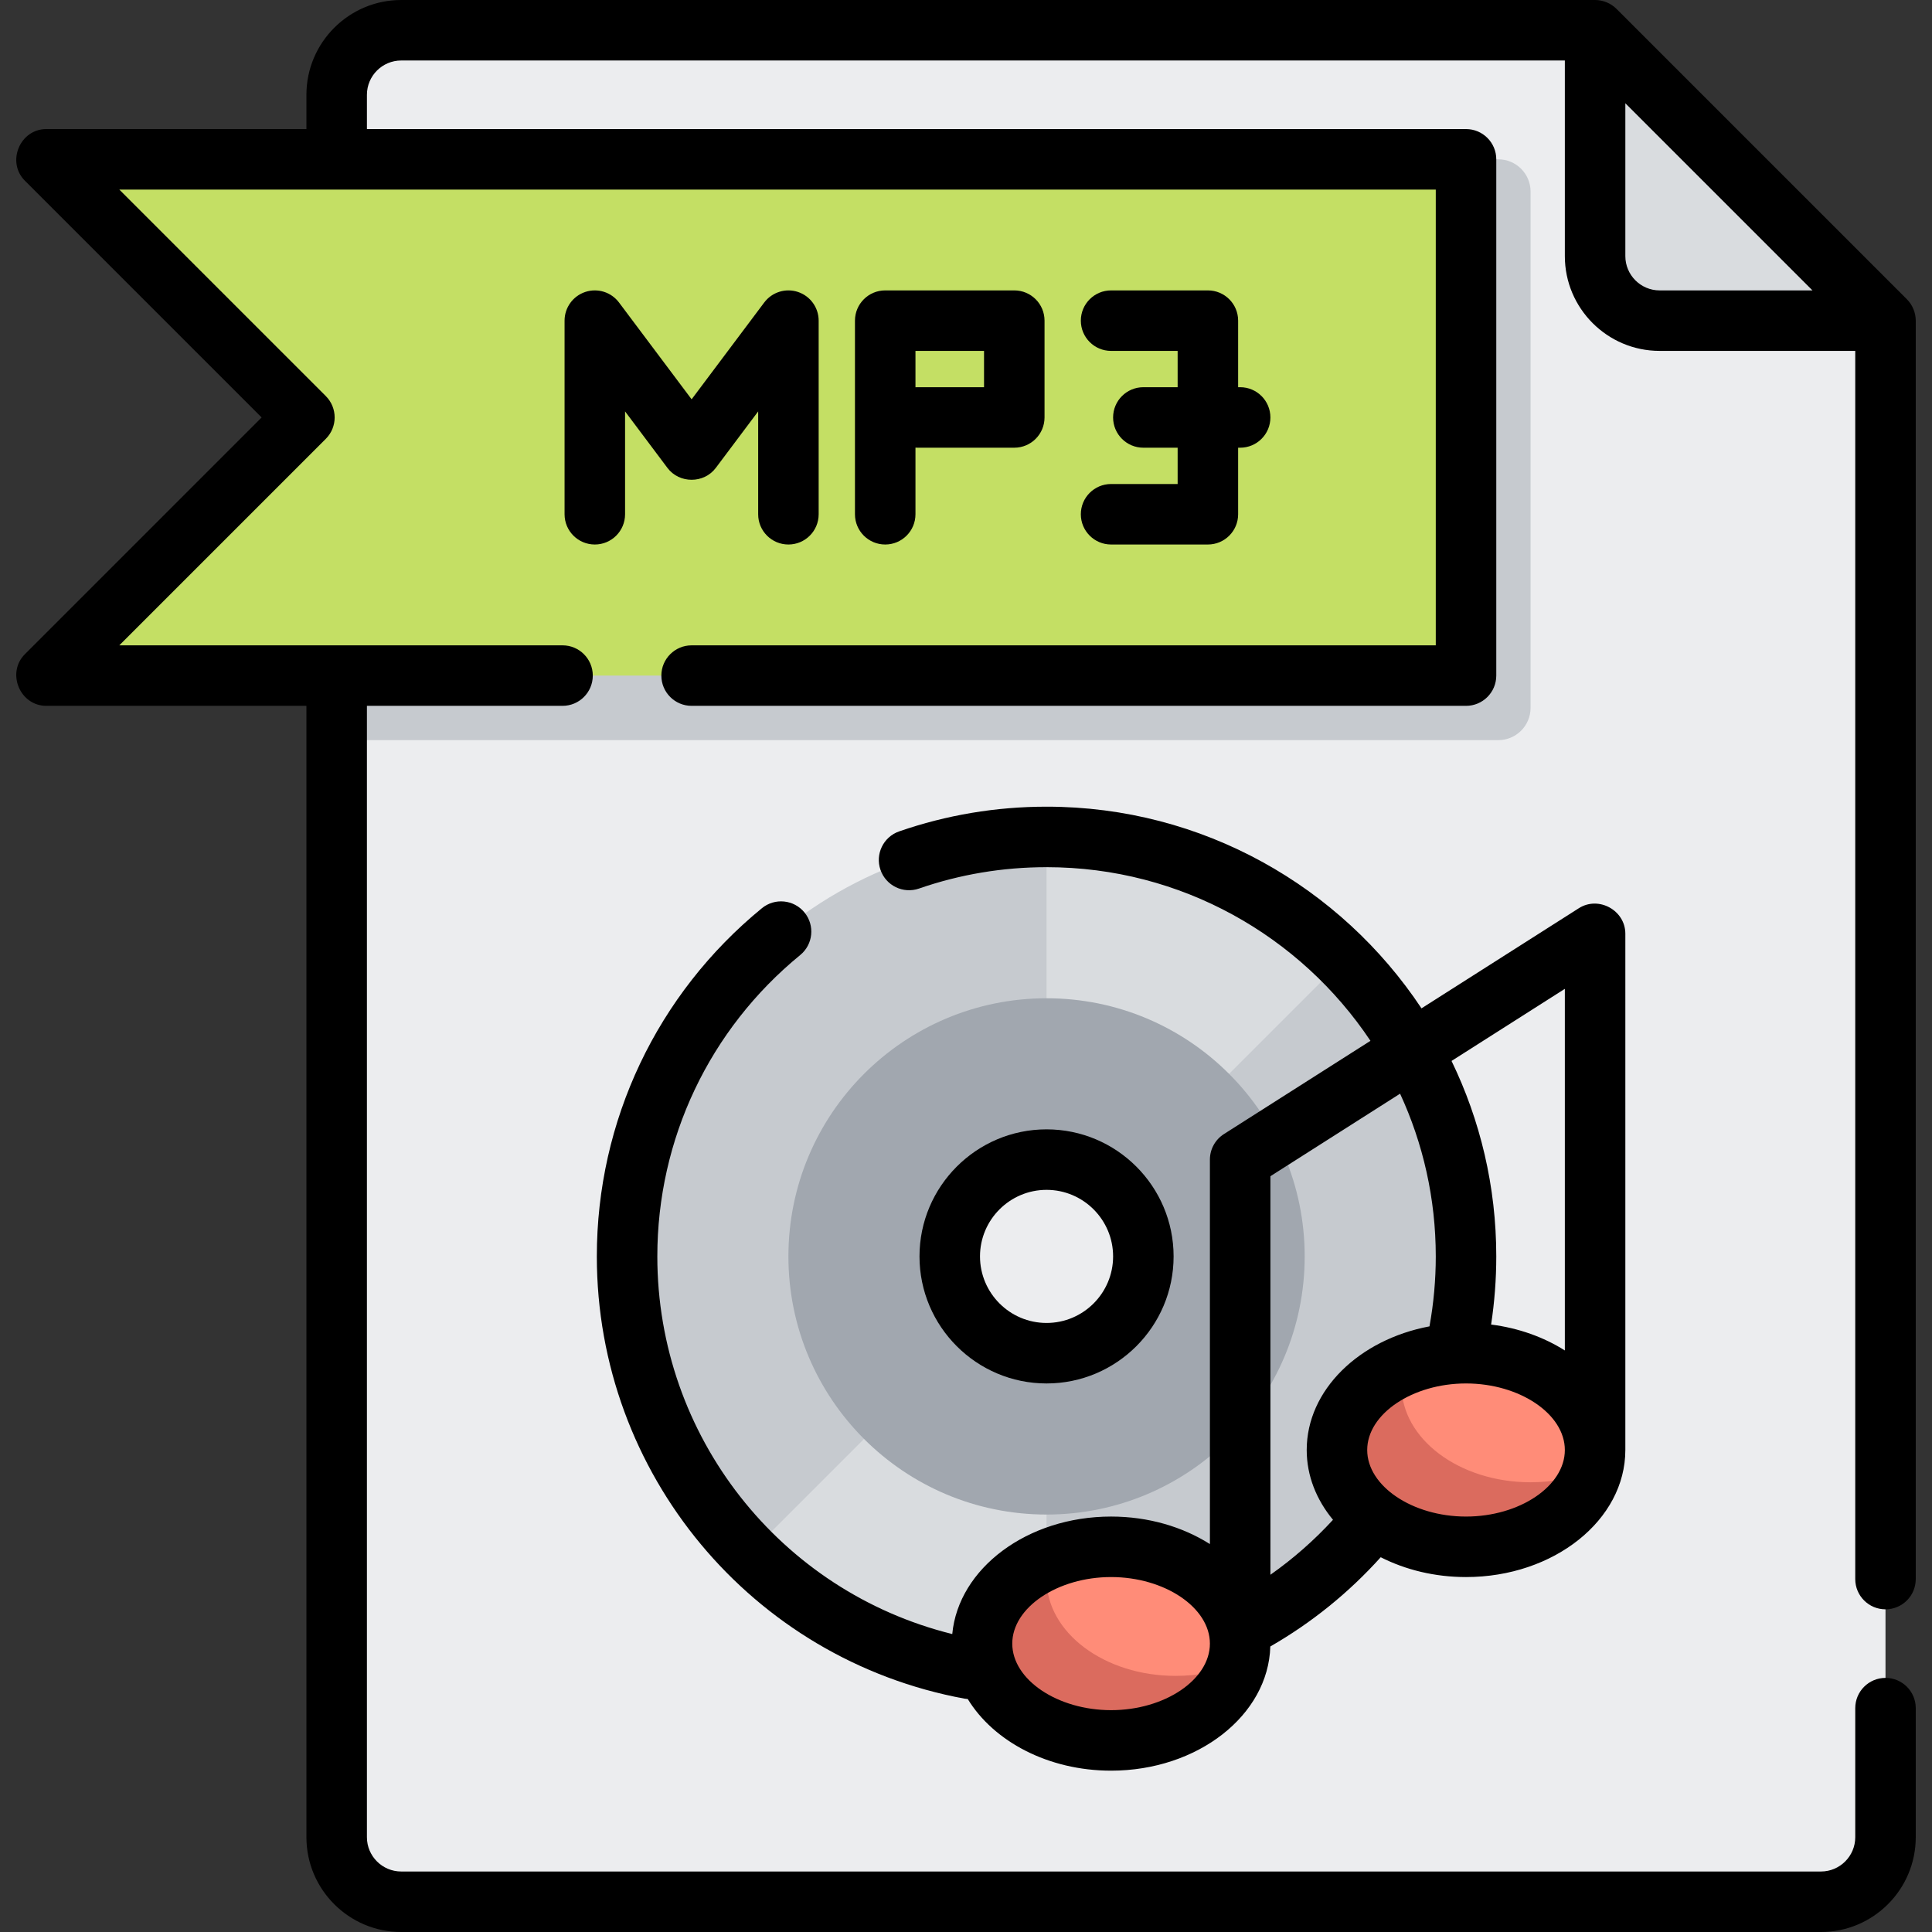 <?xml version="1.0" encoding="iso-8859-1"?>
<!-- Generator: Adobe Illustrator 19.0.0, SVG Export Plug-In . SVG Version: 6.00 Build 0)  -->
<svg version="1.1" id="Layer_1" xmlns="http://www.w3.org/2000/svg" xmlns:xlink="http://www.w3.org/1999/xlink" x="0px" y="0px"
	 viewBox="0 0 512 512" style="enable-background:new 0 0 512 512;" xml:space="preserve">
<rect x="0" y="0" width="512" height="512" fill="#333333" stroke="none"/>
<path style="fill:#ECEDEF;" d="M106.324,8.017c-9.446,0-17.102,7.656-17.102,17.102v461.762c0,9.446,7.656,17.102,17.102,17.102
	h376.251c9.446,0,17.102-7.656,17.102-17.102V84.977l-76.96-76.96H106.324z"/>
<path style="fill:#D9DCDF;" d="M439.818,84.977h59.858l-76.96-76.96v59.858C422.715,77.319,430.373,84.977,439.818,84.977z"/>
<path style="fill:#C6CACF;" d="M397.063,196.142H89.222V42.221h307.841c4.722,0,8.551,3.829,8.551,8.551v136.818
	C405.614,192.313,401.785,196.142,397.063,196.142z"/>
<polygon style="fill:#C4DF64;" points="388.512,179.04 12.261,179.04 80.67,110.63 12.261,42.221 388.512,42.221 "/>
<path style="fill:#C6CACF;" d="M277.347,221.795c-61.395,0-111.165,49.77-111.165,111.165s49.77,111.165,111.165,111.165
	s111.165-49.77,111.165-111.165S338.741,221.795,277.347,221.795z M277.347,358.614c-14.168,0-25.653-11.485-25.653-25.653
	c0-14.168,11.485-25.653,25.653-25.653c14.168,0,25.653,11.485,25.653,25.653C303,347.129,291.515,358.614,277.347,358.614z"/>
<g>
	<path style="fill:#D9DCDF;" d="M259.207,351.101l-60.465,60.466c20.117,20.117,47.908,32.56,78.605,32.56v-85.511
		C270.262,358.614,263.849,355.743,259.207,351.101z"/>
	<path style="fill:#D9DCDF;" d="M295.486,314.82l60.465-60.466c-20.117-20.117-47.908-32.56-78.605-32.56v85.511
		C284.43,307.307,290.844,310.178,295.486,314.82z"/>
</g>
<path style="fill:#A1A7AF;" d="M277.347,264.551c-37.781,0-68.409,30.628-68.409,68.409s30.628,68.409,68.409,68.409
	s68.409-30.628,68.409-68.409S315.128,264.551,277.347,264.551z M277.347,358.614c-14.168,0-25.653-11.485-25.653-25.653
	c0-14.168,11.485-25.653,25.653-25.653c14.168,0,25.653,11.485,25.653,25.653C303,347.129,291.515,358.614,277.347,358.614z"/>
<ellipse style="fill:#FF8C78;" cx="294.448" cy="435.574" rx="34.205" ry="25.653"/>
<path style="fill:#DB6B5E;" d="M311.551,444.125c-18.891,0-34.205-11.485-34.205-25.653c0-1.87,0.274-3.691,0.78-5.447
	c-10.653,4.346-17.883,12.815-17.883,22.549c0,14.168,15.314,25.653,34.205,25.653c16.398,0,30.094-8.656,33.424-20.206
	C323.023,443.001,317.462,444.125,311.551,444.125z"/>
<ellipse style="fill:#FF8C78;" cx="388.511" cy="384.267" rx="34.205" ry="25.653"/>
<path style="fill:#DB6B5E;" d="M405.614,392.818c-18.891,0-34.205-11.485-34.205-25.653c0-1.87,0.274-3.691,0.78-5.447
	c-10.653,4.346-17.883,12.815-17.883,22.549c0,14.168,15.314,25.653,34.205,25.653c16.398,0,30.094-8.656,33.424-20.206
	C417.085,391.694,411.525,392.818,405.614,392.818z"/>
<path d="M294.449,128.267c-4.428,0-8.017,3.589-8.017,8.017c0,4.427,3.588,8.017,8.017,8.017h25.653
	c4.428,0,8.017-3.589,8.017-8.017v-17.637h0.534c4.428,0,8.017-3.589,8.017-8.017c0-4.427-3.588-8.017-8.017-8.017h-0.534V84.977
	c0-4.427-3.588-8.017-8.017-8.017h-25.653c-4.428,0-8.017,3.589-8.017,8.017c0,4.427,3.588,8.017,8.017,8.017h17.637v9.62H303
	c-4.428,0-8.017,3.589-8.017,8.017c0,4.427,3.588,8.017,8.017,8.017h9.086v9.62H294.449z"/>
<path d="M242.608,136.284v-17.655c0.176,0.012,0.355,0.018,0.534,0.018h25.653c4.428,0,8.017-3.589,8.017-8.017V84.977
	c0-4.427-3.588-8.017-8.017-8.017h-34.205c-4.428,0-8.017,3.589-8.017,8.017v51.307c0,4.427,3.588,8.017,8.017,8.017
	C239.02,144.301,242.608,140.711,242.608,136.284z M242.608,92.994h18.171v9.62h-17.637c-0.18,0-0.358,0.005-0.534,0.018V92.994z"/>
<path d="M208.938,144.301c4.428,0,8.017-3.589,8.017-8.017V84.977c0-3.45-2.207-6.514-5.481-7.605
	c-3.275-1.091-6.879,0.034-8.949,2.795l-19.24,25.653l-19.24-25.653c-2.07-2.761-5.672-3.885-8.949-2.795
	c-3.274,1.091-5.481,4.155-5.481,7.605v51.307c0,4.427,3.588,8.017,8.017,8.017c4.428,0,8.017-3.589,8.017-8.017v-27.257
	l11.223,14.965c3.153,4.206,9.672,4.206,12.827,0l11.223-14.965v27.257C200.921,140.711,204.509,144.301,208.938,144.301z"/>
<path d="M255.596,450.16c0.292,0.053,0.583,0.087,0.872,0.108c6.855,11.223,21.303,18.976,37.981,18.976
	c22.961,0,41.687-14.695,42.197-32.91c10.957-6.296,20.786-14.239,29.261-23.651c6.541,3.321,14.293,5.254,22.605,5.254
	c23.28,0,42.221-15.105,42.221-33.67V247.448c0-6.199-7.075-10.1-12.32-6.764l-41.704,26.538
	c-21.363-32.181-57.923-53.444-99.362-53.444c-13.384,0-26.525,2.204-39.061,6.55c-4.183,1.45-6.398,6.017-4.948,10.2
	c1.45,4.183,6.016,6.399,10.2,4.948c10.843-3.759,22.217-5.665,33.808-5.665c35.762,0,67.327,18.297,85.839,46.018l-38.835,24.713
	c-2.312,1.472-3.713,4.022-3.713,6.764v101.886c-7.203-4.557-16.301-7.289-26.188-7.289c-22.212,0-40.459,13.751-42.09,31.138
	c-45.645-11.322-78.161-52.435-78.161-100.082c0-31.062,13.803-60.172,37.869-79.867c3.426-2.805,3.931-7.855,1.127-11.281
	c-2.804-3.427-7.855-3.931-11.281-1.127c-27.802,22.752-43.748,56.385-43.748,92.275
	C158.165,390.455,199.141,439.745,255.596,450.16z M388.512,401.904c-14.195,0-26.188-8.077-26.188-17.637
	s11.993-17.637,26.188-17.637c14.195,0,26.188,8.077,26.188,17.637S402.707,401.904,388.512,401.904z M414.7,262.053v95.833
	c-5.555-3.514-12.236-5.942-19.54-6.868c0.904-5.955,1.369-12.002,1.369-18.058c0-18.552-4.263-36.126-11.857-51.799L414.7,262.053z
	 M371.036,289.839c6.067,13.128,9.459,27.736,9.459,43.121c0,6.235-0.563,12.457-1.666,18.541
	c-18.628,3.501-32.538,16.858-32.538,32.766c0,6.828,2.569,13.184,6.966,18.496c-5.016,5.456-10.565,10.326-16.586,14.565V311.708
	L371.036,289.839z M294.449,417.937c14.195,0,26.188,8.077,26.188,17.637s-11.993,17.637-26.188,17.637
	c-14.195,0-26.188-8.077-26.188-17.637S280.254,417.937,294.449,417.937z"/>
<path d="M311.017,332.96c0-18.566-15.105-33.67-33.67-33.67c-18.566,0-33.67,15.105-33.67,33.67c0,18.566,15.105,33.67,33.67,33.67
	C295.912,366.63,311.017,351.526,311.017,332.96z M259.71,332.96c0-9.725,7.912-17.637,17.637-17.637
	c9.725,0,17.637,7.912,17.637,17.637c0,9.725-7.912,17.637-17.637,17.637C267.622,350.597,259.71,342.685,259.71,332.96z"/>
<path d="M499.677,426.489c4.428,0,8.017-3.589,8.017-8.017V84.977c0-2.1-0.862-4.184-2.347-5.668l-76.96-76.96
	C426.9,0.863,424.817,0,422.716,0H106.324C92.473,0,81.205,11.268,81.205,25.119v9.086H12.261c-6.987,0-10.615,8.738-5.669,13.685
	l62.741,62.741L6.592,173.371c-4.946,4.947-1.319,13.685,5.669,13.685h68.944v299.825c0,13.851,11.268,25.119,25.119,25.119h376.251
	c13.851,0,25.119-11.268,25.119-25.119v-34.205c0-4.427-3.588-8.017-8.017-8.017s-8.017,3.589-8.017,8.017v34.205
	c0,5.01-4.076,9.086-9.086,9.086H106.324c-5.01,0-9.086-4.076-9.086-9.086V187.056h51.841c4.428,0,8.017-3.589,8.017-8.017
	s-3.588-8.017-8.017-8.017H31.615l54.724-54.724c3.131-3.131,3.131-8.207,0-11.337L31.615,50.238h348.88v120.785H183.284
	c-4.428,0-8.017,3.589-8.017,8.017s3.588,8.017,8.017,8.017h205.228c4.428,0,8.017-3.589,8.017-8.017V42.221
	c0-4.427-3.588-8.017-8.017-8.017H97.238v-9.086c0-5.01,4.076-9.086,9.086-9.086H414.7v51.841c0,13.851,11.268,25.119,25.119,25.119
	h51.841v325.478C491.66,422.9,495.248,426.489,499.677,426.489z M439.819,76.96c-5.01,0-9.086-4.076-9.086-9.086V27.37l49.589,49.59
	H439.819z"/>
<g>
</g>
<g>
</g>
<g>
</g>
<g>
</g>
<g>
</g>
<g>
</g>
<g>
</g>
<g>
</g>
<g>
</g>
<g>
</g>
<g>
</g>
<g>
</g>
<g>
</g>
<g>
</g>
<g>
</g>
</svg>
